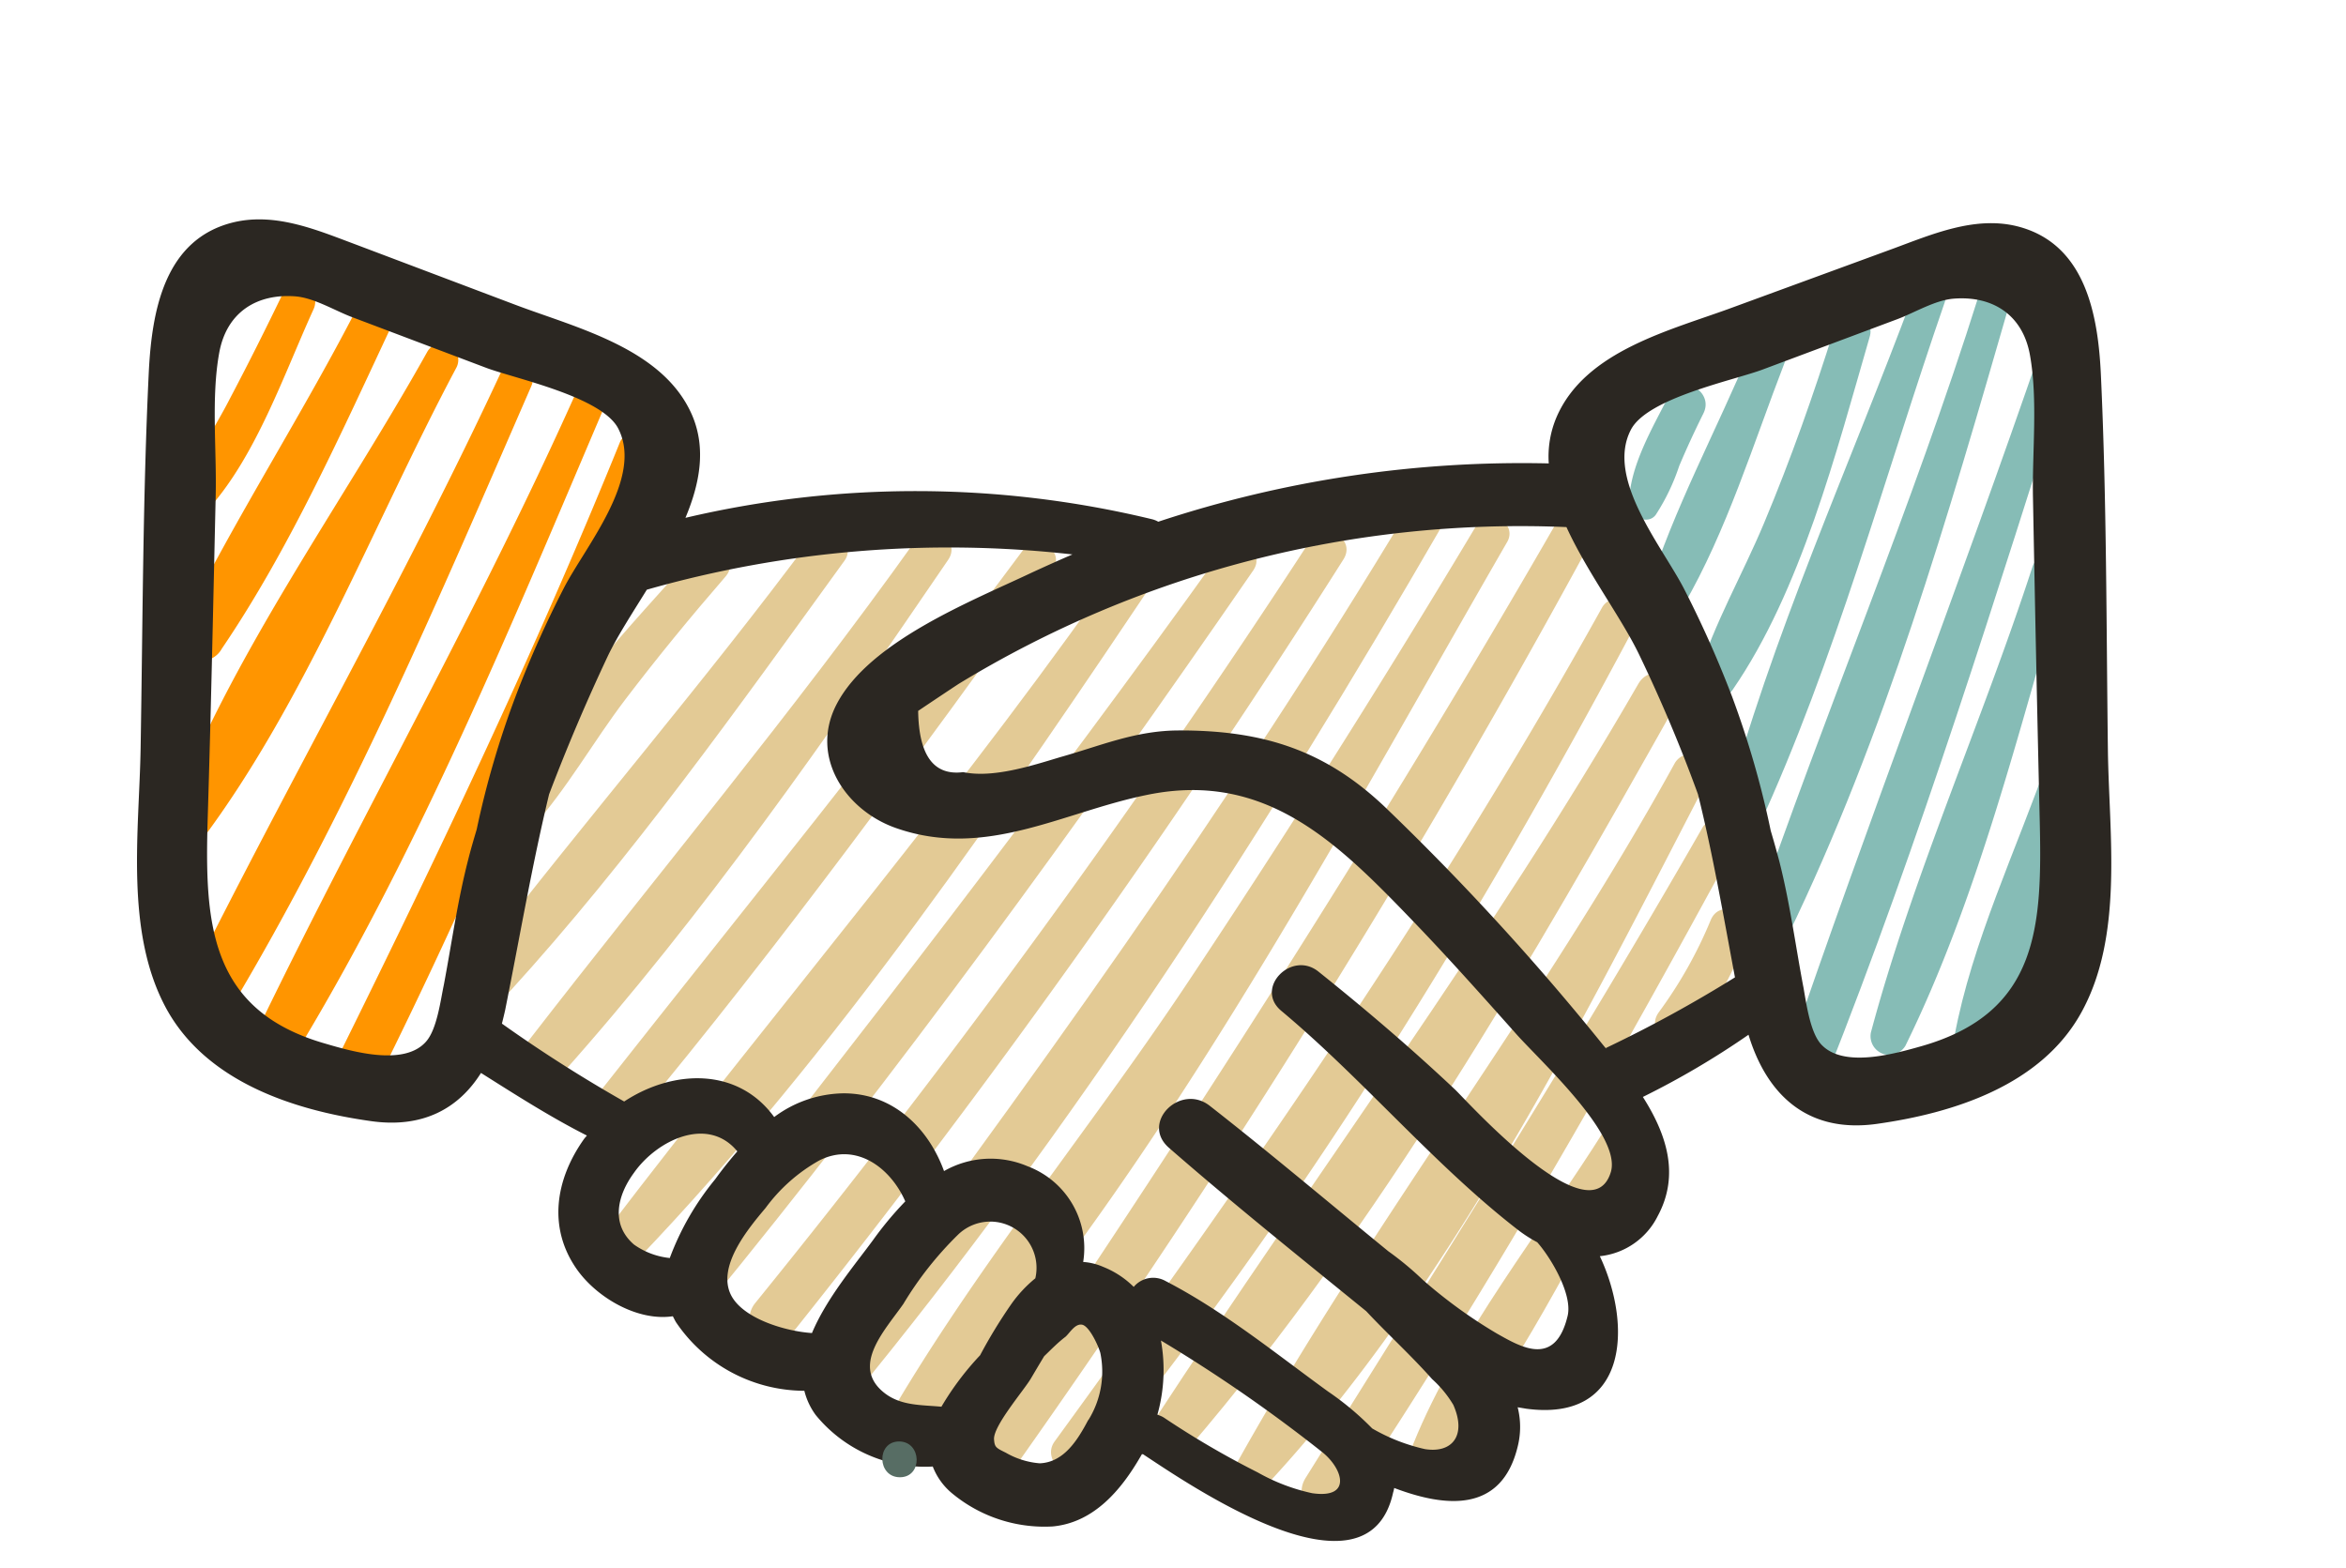 <svg id="Layer_1" data-name="Layer 1" xmlns="http://www.w3.org/2000/svg" viewBox="0 0 175 117"><defs><style>.cls-1{fill:#e3ca95;}.cls-1,.cls-2,.cls-3,.cls-4,.cls-5{fill-rule:evenodd;}.cls-2{fill:#ff9500;}.cls-3{fill:#86bcb6;}.cls-4{fill:#2b2722;}.cls-5{fill:#576d64;}</style></defs><title>PEO</title><path class="cls-1" d="M52.09,41C47,46.75,40.73,53.18,37.38,60.16c-.67,1.38,1.13,2.89,2.25,1.65,2.63-2.91,4.62-6.48,7-9.61S51.53,46,54.13,43C55.31,41.6,53.3,39.66,52.09,41Z"/><path class="cls-1" d="M60.58,40.06c-8,10.79-16.83,21-25,31.62-1.28,1.66.94,3.93,2.42,2.31C47.1,64,55.07,52.77,63,41.82,64,40.46,61.6,38.7,60.58,40.06Z"/><path class="cls-1" d="M68.25,40.38C59.08,53.23,49,65.26,39.37,77.71c-1.36,1.74,1,4.13,2.53,2.42C52.51,68.24,61.77,54.9,70.73,41.76,71.77,40.23,69.29,38.92,68.25,40.38Z"/><path class="cls-1" d="M76.46,40.84c-10.21,13.75-21,27-31.61,40.47-1.3,1.66,1,4,2.43,2.3,11-13.24,21.21-27.25,31.28-41.23C79.44,41.19,77.36,39.64,76.46,40.84Z"/><path class="cls-1" d="M84.43,40.79C72.2,58.53,58.29,74.71,45.25,91.8c-1.2,1.57.84,3.68,2.29,2.17,14.85-15.52,27.4-34,39.35-51.82C87.9,40.64,85.44,39.31,84.43,40.79Z"/><path class="cls-1" d="M91.05,41.21C77.86,59.62,64,77.48,50,95.27c-1.35,1.73,1.09,4.14,2.52,2.4C67,80,80.49,61.41,93.48,42.56,94.51,41.07,92.07,39.79,91.05,41.21Z"/><path class="cls-1" d="M97.73,40.33A674.65,674.65,0,0,1,56.34,97.2c-1.44,1.78,1.14,4.26,2.58,2.47a649,649,0,0,0,41.3-57.95C101.2,40.15,98.72,38.81,97.73,40.33Z"/><path class="cls-1" d="M105.19,37.78C91.73,60.2,76.57,81.21,60.93,102.15c-1.28,1.71,1,4.07,2.47,2.35,16.7-20.31,31.09-42.64,44.23-65.38C108.53,37.55,106.12,36.24,105.19,37.78Z"/><path class="cls-1" d="M110.15,39.17Q99.79,56.48,88.6,73.29C81.21,84.39,72.4,95,65.81,106.55A1.35,1.35,0,0,0,68,108.13c17.82-19.4,31.32-45,44.44-67.72C113.22,39,111,37.76,110.15,39.17Z"/><path class="cls-1" d="M116.46,38.37C102.88,62,88.15,84.86,72.86,107.43c-1.27,1.88,1.78,3.5,3.07,1.7A686.47,686.47,0,0,0,119,39.79,1.46,1.46,0,0,0,116.46,38.37Z"/><path class="cls-1" d="M119.54,45.26C107.4,67.12,93.36,87.34,78.67,107.53c-1.11,1.54,1.5,3.47,2.7,2C97.1,90.18,110.32,68.58,122,46.62A1.41,1.41,0,0,0,119.54,45.26Z"/><path class="cls-1" d="M122.22,51C111.16,70.16,98.06,87.63,86,106.11c-1,1.56,1.42,3.36,2.65,1.94C102.9,91.42,114.31,71.59,125,52.57,126.06,50.76,123.25,49.22,122.22,51Z"/><path class="cls-1" d="M124.93,56.93c-9.9,18-22.69,34.33-32.65,52.18a1.4,1.4,0,0,0,2.23,1.64C108.2,96,118.14,76,127.33,58.25A1.37,1.37,0,0,0,124.93,56.93Z"/><path class="cls-1" d="M127,61.73c-9.43,16.46-19.58,32.45-29.62,48.54-1.22,2,1.86,3.61,3.12,1.72C111,96.23,120.39,79.72,129.41,63.07A1.38,1.38,0,0,0,127,61.73Z"/><path class="cls-1" d="M127.61,68.64a32.5,32.5,0,0,1-3.87,6.87c-1.17,1.61,1.58,3.14,2.74,1.51a32.66,32.66,0,0,0,3.76-6.92C131,68.33,128.36,66.85,127.61,68.64Z"/><path class="cls-1" d="M119.73,84.23c-4.7,7.5-11,15.3-14.31,23.49-.49,1.21,1,2.67,2,1.48,5.89-6.83,10-15.94,14.63-23.67C123,84,120.65,82.77,119.73,84.23Z"/><path class="cls-2" d="M21.13,21.83c-1.27,2.63-2.57,5.23-3.93,7.81C16,32,14.42,34.23,13.64,36.76a1.2,1.2,0,0,0,2,1.11c3.52-4,5.56-10,7.74-14.78C24.08,21.58,21.85,20.32,21.13,21.83Z"/><path class="cls-2" d="M26.86,22.54c-4.18,8.19-9.26,16-13.32,24.22a1.69,1.69,0,0,0,3,1.64c5.11-7.52,9-16.29,12.85-24.48C30.14,22.27,27.7,20.9,26.86,22.54Z"/><path class="cls-2" d="M31.87,26.25C25.53,37.61,17.05,49.11,12.54,61.31c-.5,1.35,1.62,2.53,2.49,1.38,7.81-10.41,12.89-23.76,19-35.24A1.23,1.23,0,0,0,31.87,26.25Z"/><path class="cls-2" d="M37.45,27.6C30.2,43.21,21.64,58.06,14,73.45a1.83,1.83,0,0,0,3.2,1.77C26,60.54,32.81,44.47,39.63,28.81,40.26,27.36,38.13,26.13,37.45,27.6Z"/><path class="cls-2" d="M42.84,29.58C35.71,45.46,27.15,60.49,19.56,76.11a1.7,1.7,0,0,0,3,1.65C31.4,63,38.17,46.58,44.92,30.73,45.5,29.33,43.47,28.17,42.84,29.58Z"/><path class="cls-2" d="M46.24,33c-6.37,15.72-13.68,31-21.17,46.15-1,2,2,3.65,3,1.67a424.59,424.59,0,0,0,20-47.07C48.51,32.64,46.66,31.91,46.24,33Z"/><path class="cls-3" d="M124.52,29.45c-1.22,2.42-3,5.37-3,8.16,0,.94,1.41,1.61,2,.78a15.75,15.75,0,0,0,1.74-3.63c.56-1.33,1.16-2.62,1.8-3.91C127.91,29.18,125.36,27.78,124.52,29.45Z"/><path class="cls-3" d="M130.54,26.12c-2.48,5.95-5.71,11.89-7.61,18-.5,1.6,1.85,2.42,2.65,1.05,3.22-5.54,5.22-12.11,7.53-18.08C133.67,25.67,131.15,24.66,130.54,26.12Z"/><path class="cls-3" d="M136.83,24.52c-1.54,4.91-3.25,9.75-5.24,14.5-1.59,3.81-3.72,7.47-4.93,11.43-.5,1.63,1.75,2.25,2.59,1,5.1-7.4,7.73-17.74,10.21-26.29C140,23.48,137.34,22.85,136.83,24.52Z"/><path class="cls-3" d="M142.75,21.91C138,34.69,132.08,47.58,128.61,60.75c-.38,1.47,1.88,2.44,2.54,1,5.75-12.48,9.44-26.26,13.93-39.24C145.59,21,143.28,20.5,142.75,21.91Z"/><path class="cls-3" d="M147.62,22c-5,15.89-11.49,31.13-16.87,46.84-.52,1.5,1.9,2.46,2.59,1,7.25-14.92,12-31.4,16.59-47.29C150.35,21.05,148.07,20.5,147.62,22Z"/><path class="cls-3" d="M152.32,25.75c-6.14,17.88-13,35.51-19.08,53.41-.57,1.71,2.3,2.88,3,1.17,7-17.64,12.66-35.91,18.41-54C155.09,24.86,152.81,24.33,152.32,25.75Z"/><path class="cls-3" d="M151.61,42.29c-3.77,11.58-8.91,23-12.05,34.73a1.4,1.4,0,0,0,2.57,1C147.5,67.1,150.59,54.54,154,42.9,154.5,41.34,152.1,40.78,151.61,42.29Z"/><path class="cls-3" d="M152.79,56.6c-2.34,6.71-5.71,13.73-7,20.73-.27,1.45,1.76,2.4,2.5,1,3.37-6.4,5.07-14.16,7.32-21C156.16,55.51,153.39,54.86,152.79,56.6Z"/><path class="cls-4" d="M51.64,31c-2.14-5-8.59-6.52-13.19-8.26L26.62,18.27c-2.88-1.07-6-2.44-9.18-1.69-5.18,1.24-6.11,6.63-6.34,11.15-.45,9.33-.45,18.72-.61,28.06C10.39,62,9.28,69.56,12.44,75.3c3,5.4,9.45,7.52,15.21,8.33,3.9.56,6.57-.95,8.23-3.59,2.57,1.62,5.17,3.29,7.9,4.67-.08.1-.16.18-.23.28-2.12,3-2.71,6.62-.49,9.74,1.49,2.08,4.5,3.85,7.13,3.46.08.15.15.3.24.45A11.59,11.59,0,0,0,60,103.75a5.14,5.14,0,0,0,.85,1.81,10.5,10.5,0,0,0,8.73,3.84,4.85,4.85,0,0,0,1.44,2,10.8,10.8,0,0,0,7.51,2.47c3.06-.29,5.09-2.7,6.54-5.2l.11-.19.08,0c3.41,2.24,16.77,11.49,18.66,2.86A2.36,2.36,0,0,0,104,111c3.8,1.44,8,1.9,9.21-3.08a6,6,0,0,0,0-2.94l.66.11c7.57,1,7.92-6.17,5.47-11.38a5.45,5.45,0,0,0,4.32-3c1.68-3.11.62-6.16-1.11-8.88a61.86,61.86,0,0,0,7.88-4.64c1.34,4.41,4.34,7.38,9.57,6.65,5.76-.81,12.25-2.89,15.24-8.28,3.18-5.72,2.09-13.26,2-19.51-.12-9.34-.09-18.73-.52-28-.2-4.52-1.13-9.91-6.29-11.18-3.14-.76-6.29.6-9.19,1.67L129.34,22.9c-4.62,1.72-11.07,3.21-13.23,8.22a7.49,7.49,0,0,0-.58,3.45A86.35,86.35,0,0,0,86.4,38.92a1.72,1.72,0,0,0-.48-.19,75.05,75.05,0,0,0-34.79-.1c1.08-2.57,1.55-5.17.51-7.63Zm68.17,47.23-.24-.29a189.27,189.27,0,0,0-16.24-17.72c-4.51-4.29-9.16-5.74-15.36-5.73-3.26,0-5.81,1.13-8.91,2-2.12.64-5,1.57-7.21,1.11-2.2.28-3.31-1.24-3.36-4.57,1-.67,2-1.34,3-2a80.53,80.53,0,0,1,45.36-11.71c1.57,3.43,4.12,6.78,5.45,9.57q2.45,5.1,4.36,10.36c1.12,4.5,1.9,9.08,2.76,13.66a97.82,97.82,0,0,1-9.63,5.27ZM86.34,105.52A12.29,12.29,0,0,0,86.6,100a113.16,113.16,0,0,1,12,8.3c1.56,1.22,2.31,3.53-.72,3.09a14.43,14.43,0,0,1-4.06-1.55,65.39,65.39,0,0,1-7-4.09,1.78,1.78,0,0,0-.45-.2ZM84.57,96a6.79,6.79,0,0,0-2.27-1.49h0a4.46,4.46,0,0,0-1.5-.37A6.52,6.52,0,0,0,76.65,87a7,7,0,0,0-6.23.36c-1.16-3.2-3.79-5.8-7.48-5.8a8.82,8.82,0,0,0-5.19,1.77c-2.71-3.73-7.54-3.56-11.19-1.16a105.72,105.72,0,0,1-9.12-5.81c.09-.35.17-.69.24-1,1.08-5.38,2-10.81,3.28-16.11q2-5.26,4.4-10.35c.73-1.51,1.81-3.16,2.89-4.91h0A82.22,82.22,0,0,1,80,41.36c-1,.43-2,.88-3,1.34-4.46,2.12-12.13,5.11-14.59,9.83-2.06,3.95.71,8,4.54,9.28,6.65,2.27,12.39-1.26,18.65-2.52,8.87-1.81,14.26,3.66,19.86,9.48,2.57,2.67,5,5.4,7.49,8.19,1.72,2,8,7.61,7.22,10.44-1.48,5.06-10.79-5.33-11.63-6.12-3.28-3.09-6.69-6-10.19-8.8-2-1.61-4.79,1.23-2.78,2.92,6.12,5.11,11.42,11.52,17.68,16.36a9.76,9.76,0,0,0,1.42.91c1,1.13,2.64,3.86,2.27,5.48-.92,3.87-3.47,2.35-5.28,1.33a36.6,36.6,0,0,1-5.52-4,23.42,23.42,0,0,0-2.58-2.14C99.08,89.68,94.73,86,90.24,82.49c-2.2-1.72-5.23,1.3-3,3.17C92,89.81,97,93.82,101.91,97.81c1.61,1.72,3.37,3.32,4.92,5.07a8.25,8.25,0,0,1,1.58,1.92c1,2.26-.06,3.63-2.12,3.3a13.9,13.9,0,0,1-3.93-1.54,21.47,21.47,0,0,0-3.3-2.76c-3.91-2.84-7.79-6-12.1-8.23a1.89,1.89,0,0,0-2.39.43ZM49.91,93.84a5.58,5.58,0,0,1-2.62-1c-1.75-1.51-1.25-3.65,0-5.35C49,85.05,52.81,83.21,55,85.89c-.58.67-1.14,1.37-1.65,2.08a20.49,20.49,0,0,0-3.39,5.88Zm10.62,5.6c-2-.14-5.12-1.09-6-2.83-1.08-2.15,1.32-5,2.58-6.5a12.61,12.61,0,0,1,4-3.54c2.72-1.38,5.3.5,6.42,3.05a25.44,25.44,0,0,0-2.4,2.88c-1.34,1.83-3.47,4.34-4.56,6.94Zm9.71,5.5c-1.48-.14-3-.06-4.23-1-2.61-2,0-4.7,1.37-6.66a25.9,25.9,0,0,1,4.08-5.17,3.45,3.45,0,0,1,5.77,3.25,9.64,9.64,0,0,0-1.79,1.92,37.58,37.58,0,0,0-2.33,3.82,21.45,21.45,0,0,0-2.88,3.83Zm10.93,1c-.78,1.48-1.81,3.15-3.61,3.22a6,6,0,0,1-2.53-.79c-.73-.36-.84-.41-.88-1-.06-1,2.2-3.62,2.74-4.52.33-.56.66-1.12,1-1.68.52-.5,1-1,1.59-1.45.32-.28.71-1,1.24-.9s1.21,1.55,1.36,2.11a6.85,6.85,0,0,1-.89,5Zm53.34-32.37c-.59-3.13-1-6.26-1.79-9.35-.2-.75-.41-1.51-.63-2.24a68.78,68.78,0,0,0-2.88-10,80,80,0,0,0-3.56-8c-1.6-3.14-5.9-8.23-4-11.91,1.22-2.4,7.76-3.71,9.88-4.52l10-3.74c1.26-.47,2.81-1.42,4.2-1.53,2.89-.23,5.14,1.18,5.69,4.18.61,3.37.16,7.27.23,10.68.15,8,.31,15.93.5,23.9s0,14.48-8.81,17c-2.05.58-5.93,1.69-7.55-.2-.78-.94-1.05-3-1.27-4.23ZM31.8,77.68c-1.62,1.89-5.5.77-7.54.17-8.77-2.51-9-9.17-8.76-17s.41-15.92.59-23.9c.08-3.42-.35-7.31.27-10.67.56-3,2.81-4.4,5.7-4.17,1.39.12,2.93,1.07,4.21,1.55l10,3.78c2.13.8,8.66,2.15,9.86,4.55,1.87,3.69-2.46,8.76-4.07,11.88a78.8,78.8,0,0,0-3.57,8,67.6,67.6,0,0,0-2.93,10c-.22.74-.44,1.48-.63,2.24-.8,3.09-1.23,6.22-1.82,9.35C32.86,74.64,32.6,76.75,31.8,77.68Z"/><path class="cls-5" d="M67.07,107.53c-1.71,0-1.65,2.67.06,2.67S68.77,107.54,67.07,107.53Z"/></svg>